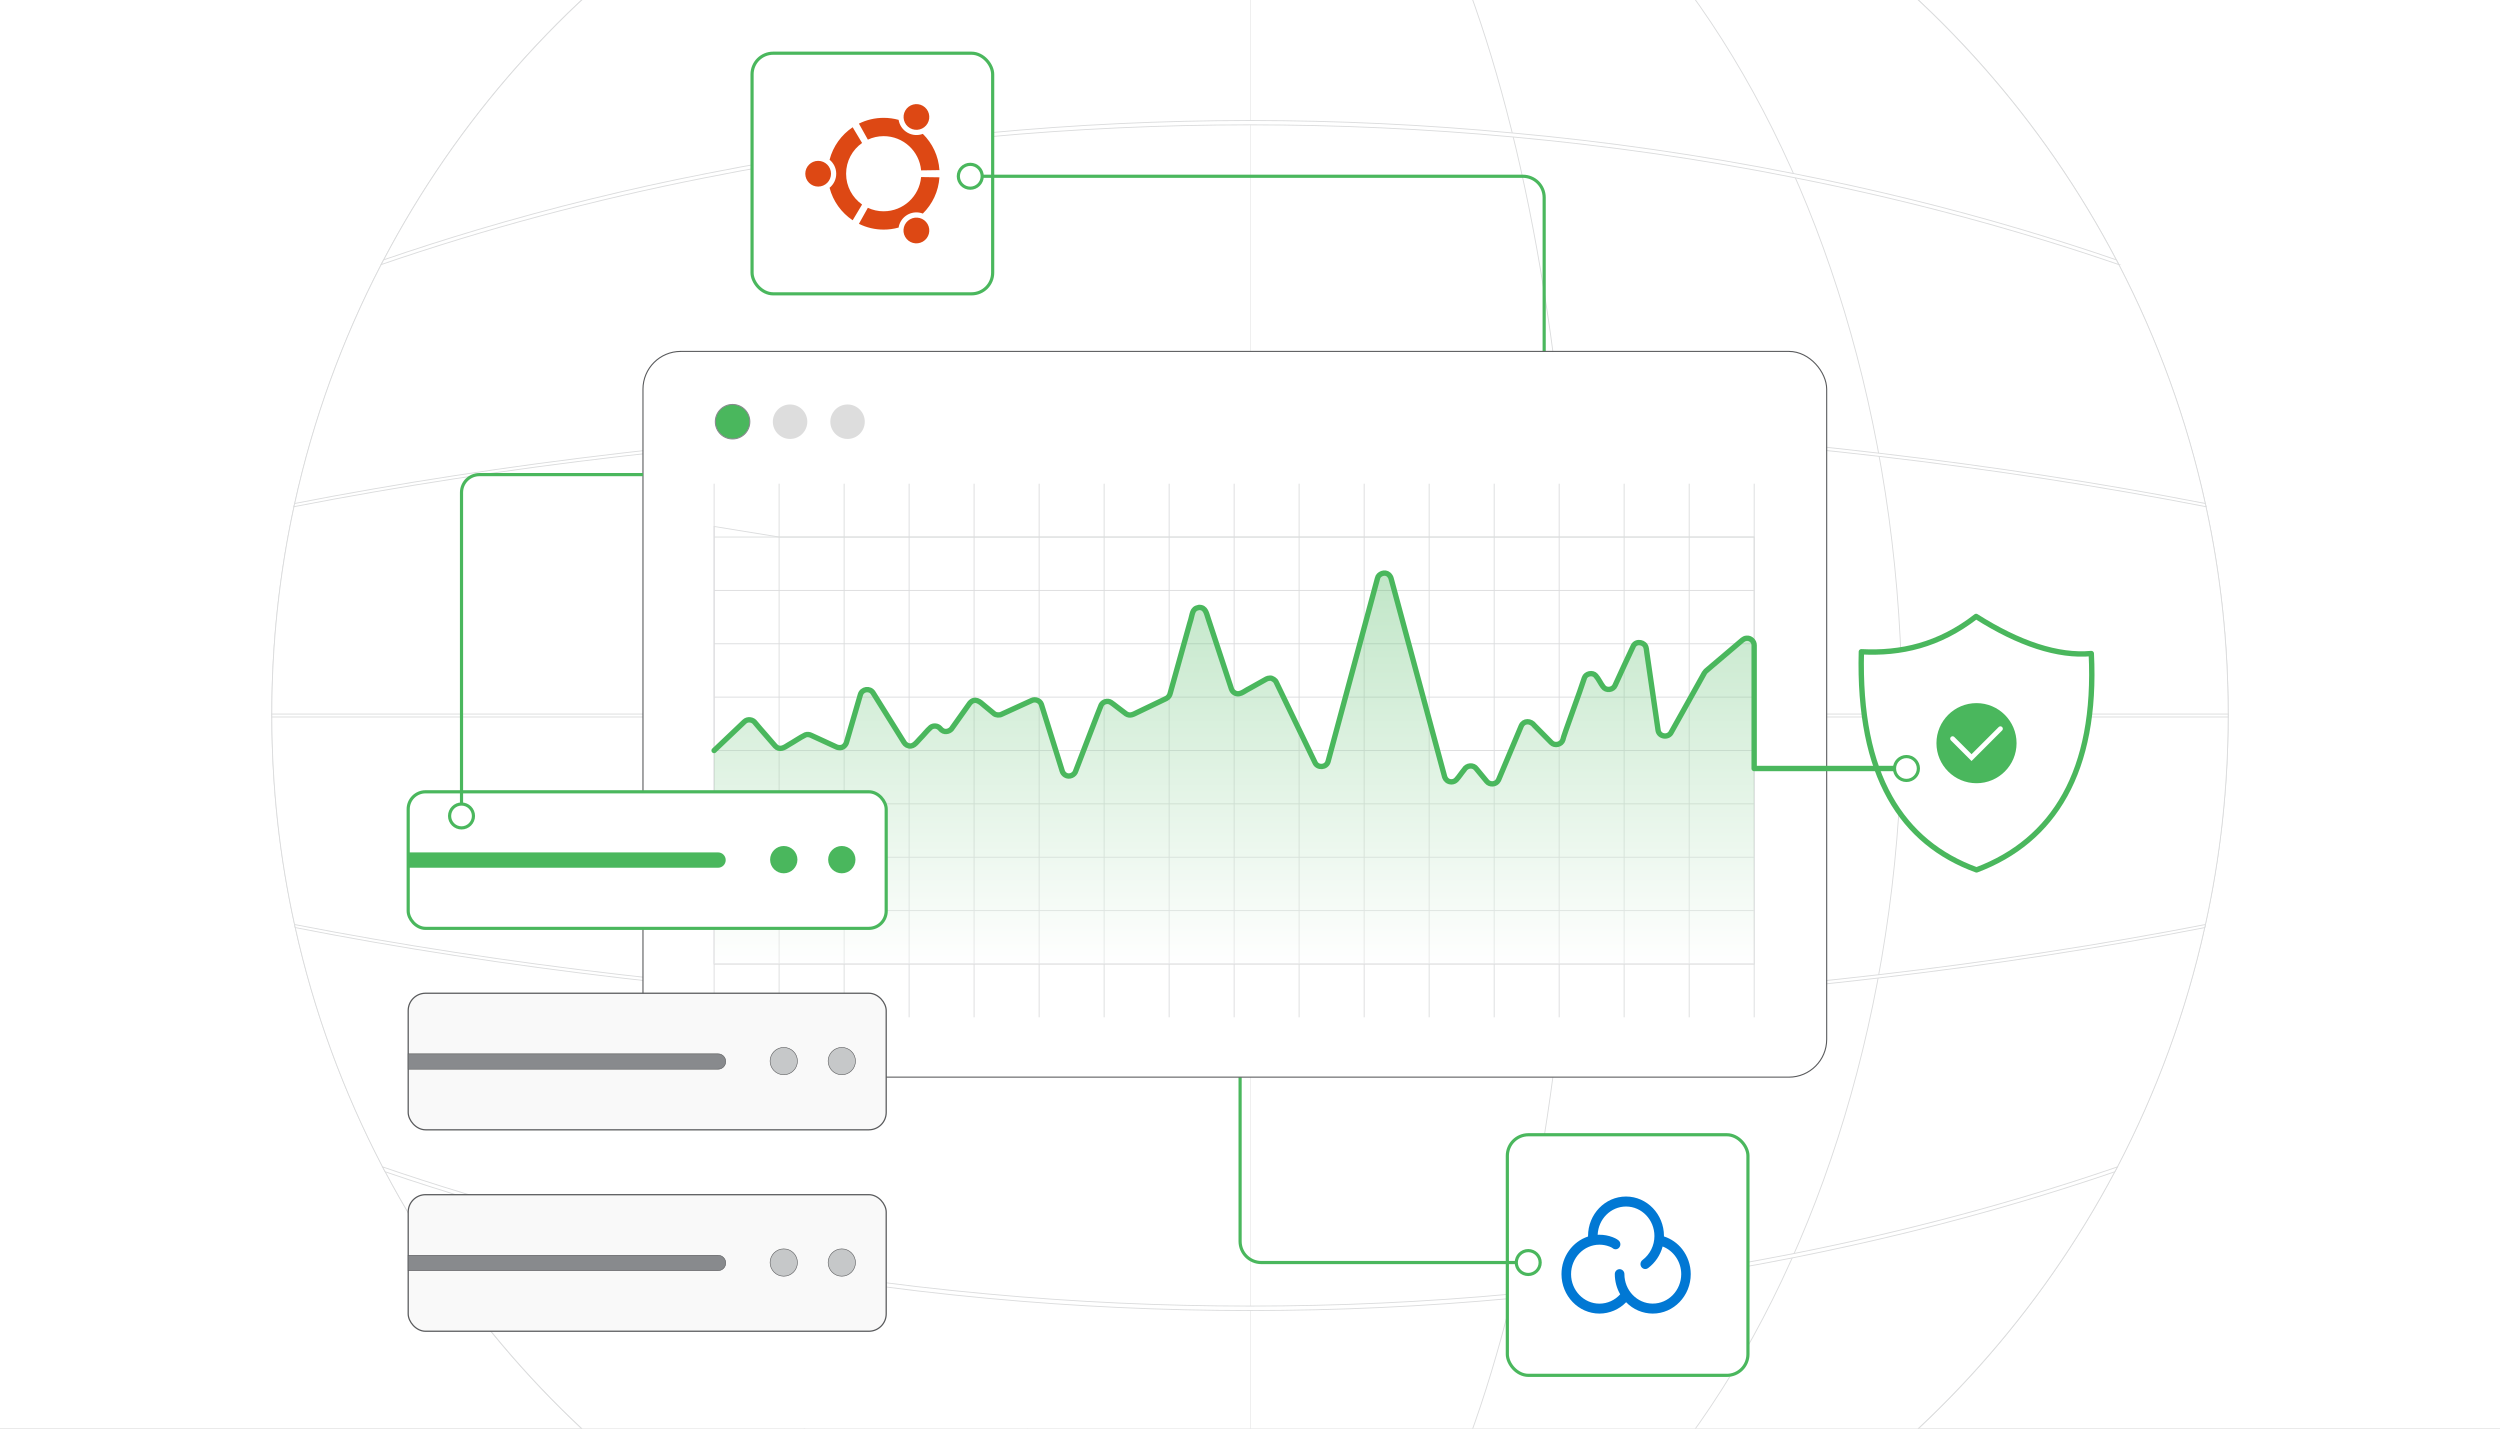<?xml version="1.0" encoding="UTF-8"?><svg id="Layer_1" xmlns="http://www.w3.org/2000/svg" xmlns:xlink="http://www.w3.org/1999/xlink" viewBox="0 0 350 200"><rect x="0" y="0" width="350" height="200" fill="#333333" stroke="none"/><defs><clipPath id="clippath"><rect width="350" height="200" fill="none" stroke-width="0"/></clipPath><clipPath id="clippath-1"><rect x="-76.383" y="-.553" width="502.766" height="201.106" fill="none" stroke-width="0"/></clipPath><linearGradient id="linear-gradient" x1="172.78" y1="134.949" x2="172.78" y2="80.23" gradientUnits="userSpaceOnUse"><stop offset="0" stop-color="#fff"/><stop offset="1" stop-color="#4ab75d"/></linearGradient></defs><g clip-path="url(#clippath)"><rect width="350" height="200" fill="#fff" stroke-width="0"/><g clip-path="url(#clippath-1)"><rect x="-76.287" y="-.595" width="502.766" height="201.106" fill="#fff" stroke-width="0"/><g opacity=".47"><circle cx="175" cy="100" r="136.945" fill="#fff" stroke="#b1b3b5" stroke-miterlimit="10" stroke-width=".126"/><path d="M175,236.934c28.076,0,54.181-8.454,75.911-22.961h.019c.429-.273.84-.566,1.269-.879.019.019.019,0,.039,0,18.294-12.515,33.406-29.365,43.833-49.046.117-.234.254-.449.371-.683,5.447-10.446,9.606-21.692,12.222-33.504.039-.137.078-.293.098-.429,2.07-9.372,3.163-19.075,3.183-29.052v-.41c0-9.957-1.074-19.681-3.104-29.033-.019-.156-.059-.293-.098-.449-2.577-11.793-6.697-23.019-12.105-33.446-.117-.234-.234-.449-.351-.664C286.016,16.814,271.158.062,253.118-12.472c-.41-.293-.82-.586-1.23-.859-21.926-14.897-48.382-23.605-76.888-23.605" fill="#fff" stroke="#b1b3b5" stroke-miterlimit="10" stroke-width=".126"/><path d="M175-36.943c50.421,0,91.295,61.311,91.295,136.943,0,75.632-40.874,136.943-91.295,136.943" fill="#fff" stroke="#b1b3b5" stroke-miterlimit="10" stroke-width=".126"/><path d="M175-36.943c25.21,0,45.648,61.311,45.648,136.943,0,75.632-20.437,136.943-45.648,136.943" fill="#fff" stroke="#b1b3b5" stroke-miterlimit="10" stroke-width=".126"/><path d="M175-36.943s0,61.311,0,136.943c0,75.632,0,136.943,0,136.943" fill="#fff" stroke="#b1b3b5" stroke-miterlimit="10" stroke-width=".126"/><path d="M175-36.943c-25.21,0-45.648,61.311-45.648,136.943,0,75.632,20.437,136.943,45.648,136.943" fill="#fff" stroke="#b1b3b5" stroke-miterlimit="10" stroke-width=".126"/><path d="M175-36.943c-50.421,0-91.295,61.311-91.295,136.943,0,75.632,40.874,136.943,91.295,136.943" fill="#fff" stroke="#b1b3b5" stroke-miterlimit="10" stroke-width=".126"/><path d="M175,236.934c-28.076,0-54.181-8.454-75.911-22.961-.429-.273-.859-.566-1.289-.879-.019.019-.039.019-.039,0-18.294-12.515-33.406-29.365-43.833-49.046-.117-.234-.254-.449-.371-.683-5.447-10.446-9.606-21.692-12.222-33.504-.039-.137-.078-.293-.098-.429-2.07-9.372-3.163-19.075-3.183-29.052v-.41c0-9.957,1.074-19.681,3.104-29.033.019-.156.059-.293.098-.449,2.577-11.793,6.697-23.019,12.105-33.446.117-.234.234-.449.351-.664C63.984,16.814,78.842.062,96.882-12.472c.41-.293.82-.586,1.23-.859,21.926-14.897,48.382-23.605,76.888-23.605" fill="#fff" stroke="#b1b3b5" stroke-miterlimit="10" stroke-width=".126"/><path d="M296.638,37.042c-14.585-5.018-29.755-9.079-45.297-12.144-12.945-2.597-26.163-4.491-39.498-5.721-12.222-1.133-24.523-1.699-36.843-1.699s-24.62.566-36.843,1.699c-13.335,1.23-26.553,3.124-39.498,5.721-15.541,3.065-30.712,7.126-45.297,12.144.117-.234.234-.449.351-.664,4.315-1.484,8.708-2.89,13.159-4.217,10.367-3.085,21.086-5.721,32.059-7.868,12.847-2.558,26.026-4.471,39.361-5.682,12.164-1.152,24.464-1.738,36.706-1.738s24.542.586,36.706,1.738c13.335,1.21,26.514,3.124,39.361,5.682,10.973,2.148,21.692,4.783,32.059,7.868,4.452,1.328,8.845,2.733,13.159,4.217.117.215.234.429.351.664Z" fill="#fff" stroke="#b1b3b5" stroke-miterlimit="10" stroke-width=".126"/><path d="M308.84,70.936c-14.663-2.85-29.99-5.213-45.765-7.048-14.487-1.679-29.345-2.948-44.399-3.749-14.448-.82-29.052-1.21-43.676-1.21s-29.228.391-43.676,1.21c-15.053.8-29.912,2.07-44.399,3.749-15.776,1.835-31.102,4.198-45.765,7.048.019-.156.059-.293.098-.449,14.526-2.831,29.853-5.194,45.746-7.048,14.37-1.699,29.209-2.968,44.36-3.827,14.311-.781,28.896-1.191,43.637-1.191s29.326.41,43.637,1.191c15.151.859,29.99,2.128,44.36,3.827,15.893,1.855,31.22,4.217,45.746,7.048.039.156.078.293.098.449Z" fill="#fff" stroke="#b1b3b5" stroke-miterlimit="10" stroke-width=".126"/><path d="M311.945,99.969v.41H38.055v-.41h273.89Z" fill="#fff" stroke="#b1b3b5" stroke-miterlimit="10" stroke-width=".126"/><path d="M308.762,129.432c-.019.137-.059.293-.098.43-14.526,2.85-29.853,5.213-45.746,7.068-14.351,1.679-29.17,2.948-44.321,3.807-14.292.781-28.877,1.191-43.598,1.191s-29.306-.41-43.598-1.191c-15.151-.859-29.97-2.128-44.321-3.807-15.893-1.855-31.22-4.217-45.746-7.068-.039-.137-.078-.293-.098-.43,14.643,2.851,29.99,5.194,45.746,7.029,14.487,1.679,29.326,2.948,44.36,3.749h.019c14.428.82,29.033,1.21,43.637,1.21s29.209-.391,43.637-1.21h.019c15.034-.801,29.872-2.07,44.36-3.749,15.756-1.835,31.102-4.178,45.746-7.029Z" fill="#fff" stroke="#b1b3b5" stroke-miterlimit="10" stroke-width=".126"/><path d="M296.442,163.365c-.117.234-.254.449-.371.683-4.256,1.464-8.571,2.831-12.945,4.139-10.426,3.104-21.204,5.74-32.235,7.927-12.828,2.538-25.987,4.432-39.283,5.662-12.144,1.133-24.386,1.699-36.608,1.699s-24.464-.566-36.608-1.699c-13.296-1.23-26.456-3.124-39.283-5.662-11.031-2.187-21.809-4.822-32.235-7.927-4.373-1.308-8.688-2.675-12.945-4.139-.117-.234-.254-.449-.371-.683,14.585,5.018,29.755,9.04,45.277,12.125,12.925,2.558,26.104,4.452,39.4,5.662,12.183,1.133,24.484,1.699,36.765,1.699s24.581-.566,36.765-1.699c13.296-1.21,26.475-3.104,39.4-5.662,15.522-3.085,30.692-7.107,45.277-12.125Z" fill="#fff" stroke="#b1b3b5" stroke-miterlimit="10" stroke-width=".126"/></g></g><rect x="105.288" y="7.45" width="33.685" height="33.685" rx="2.952" ry="2.952" fill="#fff" stroke="#4ab75d" stroke-miterlimit="10" stroke-width=".445"/><path d="M114.542,22.52c-.995,0-1.802.806-1.802,1.802s.807,1.801,1.802,1.801c.994 0,1.801-.806,1.801-1.8v-.001c-0-.995-.804-1.802-1.801-1.802l-0.0 0ZM127.401,30.705c-.865.49-1.17,1.589-.68,2.454.49.865,1.589,1.17,2.454.68.009-.005.017-.01.026-.015.861-.497,1.156-1.598.659-2.459-.497-.861-1.599-1.156-2.459-.659ZM118.454,24.322c0-1.78.884-3.352,2.237-4.304l-1.317-2.202c-1.576,1.054-2.748,2.663-3.235,4.548.59.48.933,1.201.932,1.962,0,.791-.364,1.497-.932,1.964.487,1.886,1.659,3.495,3.235,4.548l1.317-2.206c-1.353-.952-2.237-2.524-2.237-4.303v-.006ZM123.715,19.06c2.724.001,4.997,2.081,5.24,4.794l2.566-.038c-.126-1.984-.993-3.765-2.324-5.074-.684.259-1.476.219-2.159-.175s-1.114-1.062-1.232-1.786c-.665-.184-1.369-.284-2.09-.284-1.245,0-2.423.292-3.467.809l1.252,2.243c.673-.313,1.424-.489,2.216-.489ZM123.715,29.582c-.792,0-1.543-.176-2.216-.49l-1.252,2.243c1.078.534,2.264.812,3.467.81.706-0,1.409-.096,2.09-.285.22-1.376,1.513-2.314,2.89-2.095.171.027.339.072.501.134,1.332-1.31,2.199-3.091,2.324-5.074l-2.567-.038c-.236,2.688-2.491,4.792-5.239,4.792l0.0.003ZM127.4,17.936c.862.498,1.962.203,2.459-.659.497-.861.203-1.962-.658-2.46-0,0-0-0-0-0-.862-.497-1.962-.202-2.46.66-.497.861-.202,1.962.659,2.459Z" fill="#dd4814" stroke-width="0"/><path d="M196.887,73.129h16.323c1.643,0,2.974-1.331,2.974-2.974V27.651c0-1.643-1.332-2.974-2.974-2.974h-77.466" fill="none" stroke="#4ab75d" stroke-miterlimit="10" stroke-width=".445"/><circle cx="135.839" cy="24.677" r="1.672" transform="translate(-2.199 22.078) rotate(-9.217)" fill="#fff" stroke-width="0"/><path d="M135.839,22.783c1.044,0,1.894.85,1.894,1.894s-.85,1.894-1.894,1.894-1.894-.85-1.894-1.894.85-1.894,1.894-1.894-1.044,0,0,0ZM135.839,26.127c.799,0,1.449-.65,1.449-1.449s-.65-1.449-1.449-1.449-1.449.65-1.449,1.449.65,1.449,1.449,1.449-.799,0,0,0Z" fill="#4ab75d" stroke-width="0"/><rect x="211.027" y="158.864" width="33.685" height="33.685" rx="2.952" ry="2.952" fill="#fff" stroke="#4ab75d" stroke-miterlimit="10" stroke-width=".445"/><path d="M235.502,174.877c-.654-.831-1.541-1.45-2.547-1.777v-.065c0-3.042-2.38-5.522-5.313-5.522-2.936,0-5.316,2.474-5.316,5.524v.075c-2.149.704-3.718,2.797-3.718,5.266,0,3.042,2.382,5.524,5.316,5.524,1.407-.003,2.756-.577,3.734-1.59.976,1.013,2.324,1.587,3.73,1.59,2.928,0,5.316-2.474,5.316-5.524,0-1.272-.431-2.515-1.202-3.501ZM231.387,182.504c-2.189,0-3.971-1.852-3.971-4.128.005-.375-.296-.688-.671-.696-.371.005-.672.312-.672.683v.014c0,1.031.277,1.999.75,2.826-.735.829-1.791,1.305-2.899,1.307-2.19,0-3.974-1.853-3.974-4.128s1.784-4.127,3.974-4.127c.474,0,.935.088,1.377.252.005,0,.01.005.015.005.153.054.369.158.435.217.119.109.275.169.435.169.197,0,.384-.09.506-.245.241-.292.208-.728-.073-.981-.293-.258-.75-.433-.862-.474-.584-.222-1.204-.335-1.829-.334-.085,0-.169,0-.254.005.09-2.199,1.834-3.956,3.974-3.956,2.189,0,3.971,1.852,3.971,4.128.004,1.321-.615,2.569-1.671,3.365-.3.229-.369.656-.158.968.129.188.34.293.549.293.135,0,.269-.041.389-.129,1.002-.751,1.722-1.819,2.042-3.031,1.535.592,2.601,2.133,2.601,3.874-.005,2.27-1.788,4.121-3.983,4.121Z" fill="#0178d4" stroke-width="0"/><path d="M173.614,150.802v22.98c0,1.643,1.332,2.974,2.974,2.974h37.459" fill="none" stroke="#4ab75d" stroke-miterlimit="10" stroke-width=".445"/><path d="M213.952,178.428c.923,0,1.672-.749,1.672-1.672s-.749-1.672-1.672-1.672-1.672.749-1.672,1.672.749,1.672,1.672,1.672Z" fill="#fff" stroke-width="0"/><path d="M213.952,178.65c-1.044,0-1.894-.85-1.894-1.894s.85-1.894,1.894-1.894,1.894.85,1.894,1.894-.85,1.894-1.894,1.894,1.044,0,0,0ZM213.952,175.307c-.799,0-1.449.65-1.449,1.449s.65,1.449,1.449,1.449,1.449-.65,1.449-1.449-.65-1.449-1.449-1.449.799,0,0,0Z" fill="#4ab75d" stroke-width="0"/><path d="M276.656,86.302c6.019,3.817,11.46,5.621,16.125,5.194.816,16.488-5.275,26.226-16.064,30.29-10.42-3.804-16.582-13.121-16.125-30.538,5.481.287,10.857-.897,16.064-4.946h0Z" fill="#fff" fill-rule="evenodd" stroke="#4ab75d" stroke-linecap="round" stroke-linejoin="round" stroke-width=".754"/><circle cx="276.711" cy="104.044" r="5.608" fill="#4ab75d" stroke-width="0"/><polyline points="273.365 103.416 276.015 106.066 280.058 102.023" fill="none" stroke="#fff" stroke-linecap="round" stroke-miterlimit="10" stroke-width=".676"/><rect x="90.016" y="49.198" width="165.72" height="101.604" rx="5.288" ry="5.288" fill="#fff" stroke="#58595b" stroke-miterlimit="10" stroke-width=".153"/><circle cx="102.56" cy="59.04" r="2.413" fill="#4ab75d" stroke="#888a8d" stroke-miterlimit="10" stroke-width=".152"/><circle cx="110.609" cy="59.04" r="2.413" fill="#ddd" stroke-width="0"/><circle cx="118.658" cy="59.04" r="2.413" fill="#ddd" stroke-width="0"/><polygon points="245.585 75.186 245.585 134.949 99.976 134.949 99.976 73.706 109.075 75.186 245.585 75.186" fill="none" stroke="#dbdcdd" stroke-miterlimit="10" stroke-width=".126"/><polyline points="99.976 134.949 109.075 134.949 118.173 134.949 118.178 134.949 127.277 134.949 136.371 134.949 136.376 134.949 145.479 134.949 154.578 134.949 163.677 134.949 163.681 134.949 172.78 134.949 172.785 134.949 181.875 134.949 181.879 134.949 190.983 134.949 200.082 134.949 209.18 134.949 209.185 134.949 218.284 134.949 218.288 134.949 227.378 134.949 227.383 134.949 236.486 134.949 245.585 134.949" fill="none" stroke="#dbdcdd" stroke-miterlimit="10" stroke-width=".126"/><polyline points="99.976 127.48 109.075 127.48 118.173 127.48 118.178 127.48 127.277 127.48 136.371 127.48 136.376 127.48 145.479 127.48 154.578 127.48 163.677 127.48 163.681 127.48 172.78 127.48 172.785 127.48 181.875 127.48 181.879 127.48 190.983 127.48 200.082 127.48 209.18 127.48 209.185 127.48 218.284 127.48 218.288 127.48 227.378 127.48 227.383 127.48 236.486 127.48 245.585 127.48" fill="none" stroke="#dbdcdd" stroke-miterlimit="10" stroke-width=".126"/><polyline points="245.585 120.011 236.486 120.011 227.383 120.011 227.378 120.011 218.288 120.011 218.284 120.011 209.185 120.011 209.18 120.011 200.082 120.011 190.983 120.011 181.879 120.011 181.875 120.011 172.785 120.011 172.78 120.011 163.681 120.011 163.677 120.011 154.578 120.011 145.479 120.011 136.376 120.011 136.371 120.011 127.277 120.011 118.178 120.011 118.173 120.011 109.075 120.011 99.976 120.011" fill="none" stroke="#dbdcdd" stroke-miterlimit="10" stroke-width=".126"/><polyline points="245.585 112.538 236.486 112.538 227.383 112.538 227.378 112.538 218.288 112.538 218.284 112.538 209.185 112.538 209.18 112.538 200.082 112.538 190.983 112.538 181.879 112.538 181.875 112.538 172.785 112.538 172.78 112.538 163.681 112.538 163.677 112.538 154.578 112.538 145.479 112.538 136.376 112.538 136.371 112.538 127.277 112.538 118.178 112.538 118.173 112.538 109.075 112.538 99.976 112.538" fill="none" stroke="#dbdcdd" stroke-miterlimit="10" stroke-width=".126"/><polyline points="99.976 105.07 109.075 105.07 118.173 105.07 118.178 105.07 127.277 105.07 136.371 105.07 136.376 105.07 145.479 105.07 154.578 105.07 163.677 105.07 163.681 105.07 172.78 105.07 172.785 105.07 181.875 105.07 181.879 105.07 190.983 105.07 200.082 105.07 209.18 105.07 209.185 105.07 218.284 105.07 218.288 105.07 227.378 105.07 227.383 105.07 236.486 105.07 245.585 105.07" fill="none" stroke="#dbdcdd" stroke-miterlimit="10" stroke-width=".126"/><polyline points="99.976 97.597 109.075 97.597 118.173 97.597 118.178 97.597 127.277 97.597 136.371 97.597 136.376 97.597 145.479 97.597 154.578 97.597 163.677 97.597 163.681 97.597 172.78 97.597 172.785 97.597 181.875 97.597 181.879 97.597 190.983 97.597 200.082 97.597 209.18 97.597 209.185 97.597 218.284 97.597 218.288 97.597 227.378 97.597 227.383 97.597 236.486 97.597 245.585 97.597" fill="none" stroke="#dbdcdd" stroke-miterlimit="10" stroke-width=".126"/><polyline points="99.976 90.128 109.075 90.128 118.173 90.128 118.178 90.128 127.277 90.128 136.371 90.128 136.376 90.128 145.479 90.128 154.578 90.128 163.677 90.128 163.681 90.128 172.78 90.128 172.785 90.128 181.875 90.128 181.879 90.128 190.983 90.128 200.082 90.128 209.18 90.128 209.185 90.128 218.284 90.128 218.288 90.128 227.378 90.128 227.383 90.128 236.486 90.128 245.585 90.128" fill="none" stroke="#dbdcdd" stroke-miterlimit="10" stroke-width=".126"/><polyline points="99.976 82.659 109.075 82.659 118.173 82.659 118.178 82.659 127.277 82.659 136.371 82.659 136.376 82.659 145.479 82.659 154.578 82.659 163.677 82.659 163.681 82.659 172.78 82.659 172.785 82.659 181.875 82.659 181.879 82.659 190.983 82.659 200.082 82.659 209.18 82.659 209.185 82.659 218.284 82.659 218.288 82.659 227.378 82.659 227.383 82.659 236.486 82.659 245.585 82.659" fill="none" stroke="#dbdcdd" stroke-miterlimit="10" stroke-width=".126"/><polyline points="245.585 75.186 236.486 75.186 227.387 75.186 227.378 75.186 218.284 75.186 209.185 75.186 200.082 75.186 190.983 75.186 181.875 75.186 172.78 75.186 163.681 75.186 154.578 75.186 145.479 75.186 136.371 75.186 127.277 75.186 118.178 75.186 109.075 75.186 99.976 75.186" fill="none" stroke="#dbdcdd" stroke-miterlimit="10" stroke-width=".126"/><polyline points="99.976 142.422 99.976 134.953 99.976 134.949 99.976 127.48 99.976 120.011 99.976 112.538 99.976 105.07 99.976 97.601 99.976 97.597 99.976 90.128 99.976 82.659 99.976 75.186 99.976 73.706 99.976 67.718" fill="none" stroke="#dbdcdd" stroke-miterlimit="10" stroke-width=".126"/><polyline points="109.075 67.718 109.075 75.186 109.075 82.659 109.075 90.128 109.075 97.597 109.075 97.601 109.075 105.07 109.075 112.538 109.075 120.011 109.075 127.48 109.075 134.949 109.075 134.953 109.075 142.422" fill="none" stroke="#dbdcdd" stroke-miterlimit="10" stroke-width=".126"/><polyline points="118.178 67.718 118.178 75.186 118.178 78.923 118.178 82.659 118.178 90.128 118.178 97.597 118.178 97.601 118.178 105.07 118.178 112.538 118.178 120.011 118.178 127.48 118.178 134.949 118.178 134.953 118.178 142.422" fill="none" stroke="#dbdcdd" stroke-miterlimit="10" stroke-width=".126"/><polyline points="127.277 67.718 127.277 75.186 127.277 82.659 127.277 90.128 127.277 97.597 127.277 97.601 127.277 105.07 127.277 112.538 127.277 120.011 127.277 127.48 127.277 134.949 127.277 134.953 127.277 142.422" fill="none" stroke="#dbdcdd" stroke-miterlimit="10" stroke-width=".126"/><polyline points="136.371 67.718 136.371 75.186 136.371 82.659 136.371 90.128 136.371 97.597 136.371 97.601 136.371 105.07 136.371 112.538 136.371 120.011 136.371 127.48 136.371 134.949 136.371 134.953 136.371 142.422" fill="none" stroke="#dbdcdd" stroke-miterlimit="10" stroke-width=".126"/><polyline points="145.479 67.718 145.479 75.186 145.479 82.659 145.479 90.128 145.479 97.597 145.479 97.601 145.479 105.07 145.479 112.538 145.479 120.011 145.479 127.48 145.479 134.949 145.479 134.953 145.479 142.422" fill="none" stroke="#dbdcdd" stroke-miterlimit="10" stroke-width=".126"/><polyline points="154.578 67.718 154.578 75.186 154.578 82.659 154.578 90.128 154.578 97.597 154.578 97.601 154.578 105.07 154.578 112.538 154.578 120.011 154.578 127.48 154.578 134.949 154.578 134.953 154.578 142.422" fill="none" stroke="#dbdcdd" stroke-miterlimit="10" stroke-width=".126"/><polyline points="163.681 67.718 163.681 75.186 163.681 82.659 163.681 90.128 163.681 97.597 163.681 97.601 163.681 105.07 163.681 112.538 163.681 120.011 163.681 127.48 163.681 134.949 163.681 134.953 163.681 142.422" fill="none" stroke="#dbdcdd" stroke-miterlimit="10" stroke-width=".126"/><polyline points="172.78 67.718 172.78 75.186 172.78 82.659 172.78 90.128 172.78 97.597 172.78 97.601 172.78 105.07 172.78 112.538 172.78 120.011 172.78 127.48 172.78 134.949 172.78 134.953 172.78 142.422" fill="none" stroke="#dbdcdd" stroke-miterlimit="10" stroke-width=".126"/><polyline points="181.875 67.718 181.875 75.186 181.875 82.659 181.875 90.128 181.875 97.597 181.875 97.601 181.875 105.07 181.875 112.538 181.875 120.011 181.875 127.48 181.875 134.949 181.875 134.953 181.875 142.422" fill="none" stroke="#dbdcdd" stroke-miterlimit="10" stroke-width=".126"/><polyline points="190.983 67.718 190.983 75.186 190.983 82.659 190.983 90.128 190.983 97.597 190.983 97.601 190.983 105.07 190.983 112.538 190.983 116.279 190.983 120.011 190.983 127.48 190.983 134.949 190.983 134.953 190.983 142.422" fill="none" stroke="#dbdcdd" stroke-miterlimit="10" stroke-width=".126"/><polyline points="200.082 67.718 200.082 75.186 200.082 82.659 200.082 90.128 200.082 97.597 200.082 97.601 200.082 105.07 200.082 112.538 200.082 120.011 200.082 127.48 200.082 134.949 200.082 134.953 200.082 142.422" fill="none" stroke="#dbdcdd" stroke-miterlimit="10" stroke-width=".126"/><polyline points="209.185 67.718 209.185 75.186 209.185 82.659 209.185 90.128 209.185 97.597 209.185 97.601 209.185 105.07 209.185 112.538 209.185 120.011 209.185 127.48 209.185 134.949 209.185 134.953 209.185 142.422" fill="none" stroke="#dbdcdd" stroke-miterlimit="10" stroke-width=".126"/><polyline points="218.284 67.718 218.284 75.186 218.284 82.659 218.284 90.128 218.284 97.597 218.284 97.601 218.284 105.07 218.284 112.538 218.284 120.011 218.284 127.48 218.284 134.949 218.284 134.953 218.284 142.422" fill="none" stroke="#dbdcdd" stroke-miterlimit="10" stroke-width=".126"/><polyline points="227.378 67.718 227.378 75.186 227.378 82.659 227.378 90.128 227.378 97.597 227.378 97.601 227.378 105.07 227.378 112.538 227.378 120.011 227.378 127.48 227.378 134.949 227.378 134.953 227.378 142.422" fill="none" stroke="#dbdcdd" stroke-miterlimit="10" stroke-width=".126"/><polyline points="236.486 67.718 236.486 75.186 236.486 82.659 236.486 90.128 236.486 97.597 236.486 97.601 236.486 105.07 236.486 112.538 236.486 120.011 236.486 127.48 236.486 134.949 236.486 134.953 236.486 142.422" fill="none" stroke="#dbdcdd" stroke-miterlimit="10" stroke-width=".126"/><polyline points="245.585 142.422 245.585 134.953 245.585 134.949 245.585 129.974 245.585 127.48 245.585 120.011 245.585 112.538 245.585 105.07 245.585 97.601 245.585 97.597 245.585 90.128 245.585 82.659 245.585 75.186 245.585 67.718" fill="none" stroke="#dbdcdd" stroke-miterlimit="10" stroke-width=".126"/><path d="M99.976,105.07c.01-.009,3.965-3.768,4.234-4.024.436-.441,1.201-.329,1.538.172.625.768,2.639,3.024,2.788,3.227.605.635,1.251.231,1.864-.173.748-.417,1.602-1.018,2.354-1.386.241-.102.597-.055.802.055.41.179.773.363,1.301.599.733.338,1.573.725,1.999.921.376.228.936.328,1.306.003.192-.169.32-.384.363-.588.423-1.413,1.665-5.744,1.928-6.619.23-.81,1.332-.985,1.786-.25.196.313,4.152,6.646,4.348,6.96.065.12.218.259.381.354.822.406,1.266-.303,1.793-.859.609-.607.976-1.134,1.548-1.636.383-.287.951-.224,1.272.119.013.014.04.042.053.056.142.158.142.148.243.231.484.377,1.208.112,1.456-.358.619-.868,2.302-3.248,2.427-3.418.723-.836,1.416-.235,2.07.348.47.387.955.799,1.342,1.106.262.221.787.249,1.086.07.532-.231,1.146-.532,1.792-.819,1.065-.487,2.221-1.014,2.39-1.091.481-.242,1.157 0,1.351.538.883,2.809,2.042,6.517,2.923,9.342.046.187.226.432.426.553.541.354,1.306.014,1.465-.579.941-2.424,3.311-8.66,3.557-9.212.243-.481.899-.669,1.357-.384.264.168.456.34.76.565.482.364.978.754,1.374,1.043.564.363,1.021.066,1.613-.222,1.046-.502,3.87-1.856,4.015-1.927.279-.132.492-.451.544-.708.682-2.468,1.941-6.944,2.735-9.809.458-1.345.249-2.035,1.296-2.228.963-.04,1.057.892,1.322,1.642.93,2.819,2.384,7.226,3.224,9.771.048.122.131.29.269.415.77.664,1.473-.103,2.25-.475.652-.365,1.444-.809,1.928-1.08.374-.193.514-.357.94-.373.33-.045.79.32.871.538.1.204,5.273,10.928,5.444,11.282.351.782,1.587.723,1.827-.146.037-.131,1.757-6.513,3.483-12.912,1.099-3.987,2.685-10.02,3.444-12.767.111-.572,1.024-.968,1.55-.494.192.168.323.404.361.607.115.428.206.76.37,1.37,1.893,6.999,6.974,25.836,7.107,26.319.002.008.013.045.046.118.056.132.163.292.285.386.367.311.96.289,1.307-.07.377-.398.764-1.011,1.092-1.394.365-.658,1.307-.753,1.743-.117.395.465,1.28,1.563,1.427,1.73.407.515,1.289.462,1.604-.127.043-.069.06-.107.067-.124.142-.337,3.01-7.155,3.152-7.493.36-.816,1.346-.77,1.855-.073.498.481,2.161,2.206,2.351,2.379.48.512,1.425.29,1.628-.381.063-.494,2.534-7.093,3.011-8.666.197-.599,1.147-.827,1.589-.317.401.438.675,1.089,1.014,1.527.413.628,1.423.499,1.698-.173.152-.363,2.391-5.204,2.562-5.534.422-.76,1.659-.501,1.782.321.067.221.031.324.09.588.331,2.256,1.411,9.757,1.578,10.886.12.967,1.481,1.156,1.878.254,1.012-1.763,4.089-7.351,4.616-8.258.012-.028.13-.18.188-.235.592-.535,1.327-1.113,2.082-1.773,1.352-1.149,2.903-2.466,3.061-2.6.143-.109.335-.222.562-.239.554-.066,1.085.43,1.068.992,0,.257,0,3.614,0,5.667v38.939H99.976v-29.879Z" fill="url(#linear-gradient)" opacity=".34" stroke-width="0"/><path d="M99.976,105.07c.01-.009,3.965-3.768,4.234-4.024.436-.441,1.201-.329,1.538.172.625.768,2.639,3.024,2.788,3.227.605.635,1.251.231,1.864-.173.748-.417,1.602-1.018,2.354-1.386.241-.102.597-.055.802.055.41.179.773.363,1.301.599.733.338,1.573.725,1.999.921.376.228.936.328,1.306.003.192-.169.32-.384.363-.588.423-1.413,1.665-5.744,1.928-6.619.23-.81,1.332-.985,1.786-.25.196.313,4.152,6.646,4.348,6.96.065.12.218.259.381.354.822.406,1.266-.303,1.793-.859.609-.607.976-1.134,1.548-1.636.382-.287.951-.224,1.272.119.013.014.04.042.053.056.142.158.142.148.243.231.484.377,1.208.112,1.456-.358.619-.868,2.302-3.248,2.427-3.418.723-.836,1.416-.235,2.07.348.47.387.955.799,1.342,1.106.262.221.787.249,1.086.07.532-.231,1.146-.532,1.792-.819,1.065-.487,2.221-1.014,2.39-1.091.481-.242,1.157 0,1.351.538.882,2.809,2.042,6.517,2.923,9.342.046.187.226.432.426.553.541.354,1.306.014,1.465-.579.941-2.424,3.311-8.66,3.557-9.212.243-.481.899-.669,1.357-.384.264.168.456.34.76.565.482.365.978.754,1.374,1.043.564.363,1.021.066,1.613-.222,1.046-.502,3.87-1.856,4.015-1.927.279-.132.492-.451.544-.708.682-2.468,1.941-6.944,2.735-9.809.458-1.345.249-2.034,1.296-2.228.963-.04,1.057.892,1.322,1.642.93,2.819,2.384,7.226,3.224,9.771.048.122.131.29.269.415.77.665,1.473-.103,2.25-.475.652-.365,1.444-.809,1.928-1.08.374-.193.514-.357.94-.373.33-.045.79.32.871.538.1.204,5.273,10.928,5.444,11.282.351.782,1.587.723,1.827-.146.037-.131,1.757-6.513,3.483-12.912,1.099-3.987,2.685-10.02,3.444-12.767.111-.572,1.024-.968,1.55-.494.192.168.323.404.361.607.115.428.206.76.37,1.37,1.893,6.999,6.974,25.836,7.107,26.319.002.008.013.045.046.118.056.132.163.292.285.386.367.311.96.289,1.307-.07.377-.398.764-1.011,1.092-1.394.365-.658,1.307-.753,1.743-.117.395.465,1.28,1.563,1.427,1.73.407.515,1.289.462,1.604-.127.043-.069.06-.107.067-.124.142-.337,3.01-7.155,3.152-7.493.36-.815,1.346-.77,1.855-.073.498.481,2.161,2.206,2.351,2.379.48.511,1.425.29,1.628-.381.063-.494,2.534-7.093,3.011-8.666.197-.599,1.147-.827,1.589-.317.401.438.675,1.088,1.014,1.527.413.628,1.423.499,1.698-.173.152-.363,2.391-5.204,2.562-5.534.422-.76,1.659-.501,1.782.321.067.221.031.324.09.588.331,2.256,1.411,9.757,1.578,10.886.12.967,1.481,1.156,1.878.254,1.012-1.763,4.089-7.351,4.616-8.258.012-.028.13-.18.188-.235.592-.535,1.327-1.113,2.082-1.773,1.352-1.149,2.903-2.466,3.061-2.6.143-.109.335-.222.562-.239.554-.066,1.085.43,1.068.992,0,.257,0,3.614,0,5.667v11.58h21.412" fill="none" stroke="#4ab75d" stroke-linecap="round" stroke-linejoin="round" stroke-width=".754"/><path d="M266.903,109.262c.924,0,1.673-.749,1.673-1.673s-.749-1.673-1.673-1.673-1.673.749-1.673,1.673.749,1.673,1.673,1.673Z" fill="#fff" stroke-width="0"/><path d="M266.903,109.485c-1.045,0-1.895-.85-1.895-1.895s.85-1.895,1.895-1.895,1.895.85,1.895,1.895-.85,1.895-1.895,1.895,1.045,0,0,0ZM266.903,106.139c-.8,0-1.45.65-1.45,1.45s.65,1.45,1.45,1.45,1.45-.65,1.45-1.45-.65-1.45-1.45-1.45.8,0,0,0Z" fill="#4ab75d" stroke-width="0"/><rect x="57.146" y="110.85" width="66.921" height="19.12" rx="2.431" ry="2.431" transform="translate(181.214 240.821) rotate(-180)" fill="#fff" stroke="#4ab75d" stroke-miterlimit="10" stroke-width=".445"/><path d="M58.222,119.335h43.38v2.151h-43.38c-.594,0-1.075-.482-1.075-1.075h0c0-.594.482-1.075,1.075-1.075Z" transform="translate(158.747 240.821) rotate(180)" fill="#4ab75d" stroke-width="0"/><circle cx="117.853" cy="120.351" r="1.912" fill="#4ab75d" stroke-width="0"/><circle cx="109.727" cy="120.351" r="1.912" fill="#4ab75d" stroke-width="0"/><rect x="57.146" y="139.053" width="66.921" height="19.12" rx="2.431" ry="2.431" transform="translate(181.214 297.226) rotate(-180)" fill="#f9f9f9" stroke="#58595b" stroke-miterlimit="10" stroke-width=".176"/><path d="M58.222,147.537h43.38v2.151h-43.38c-.594,0-1.075-.482-1.075-1.075h0c0-.594.482-1.075,1.075-1.075Z" transform="translate(158.747 297.226) rotate(180)" fill="#888a8d" stroke="#58595b" stroke-miterlimit="10" stroke-width=".08"/><circle cx="117.853" cy="148.553" r="1.912" fill="#c6c8c9" stroke="#58595b" stroke-miterlimit="10" stroke-width=".08"/><circle cx="109.727" cy="148.553" r="1.912" fill="#c6c8c9" stroke="#58595b" stroke-miterlimit="10" stroke-width=".08"/><rect x="57.146" y="167.256" width="66.921" height="19.12" rx="2.431" ry="2.431" transform="translate(181.214 353.631) rotate(-180)" fill="#f9f9f9" stroke="#58595b" stroke-miterlimit="10" stroke-width=".176"/><path d="M58.222,175.74h43.38v2.151h-43.38c-.594,0-1.075-.482-1.075-1.075h0c0-.594.482-1.075,1.075-1.075Z" transform="translate(158.747 353.631) rotate(-180)" fill="#888a8d" stroke="#58595b" stroke-miterlimit="10" stroke-width=".08"/><circle cx="117.853" cy="176.756" r="1.912" fill="#c6c8c9" stroke="#58595b" stroke-miterlimit="10" stroke-width=".08"/><circle cx="109.727" cy="176.756" r="1.912" fill="#c6c8c9" stroke="#58595b" stroke-miterlimit="10" stroke-width=".08"/><path d="M90.016,66.446h-22.901c-1.382,0-2.503,1.121-2.503,2.503v45.381" fill="none" stroke="#4ab75d" stroke-miterlimit="10" stroke-width=".445"/><circle cx="64.613" cy="114.235" r="1.672" fill="#fff" stroke-width="0"/><path d="M62.719,114.235c0-1.044.85-1.894,1.894-1.894s1.894.85,1.894,1.894-.85,1.894-1.894,1.894-1.894-.85-1.894-1.894,0,1.044,0,0ZM66.062,114.235c0-.799-.65-1.449-1.449-1.449s-1.449.65-1.449,1.449.65,1.449,1.449,1.449,1.449-.65,1.449-1.449,0,.799,0,0Z" fill="#4ab75d" stroke-width="0"/></g></svg>